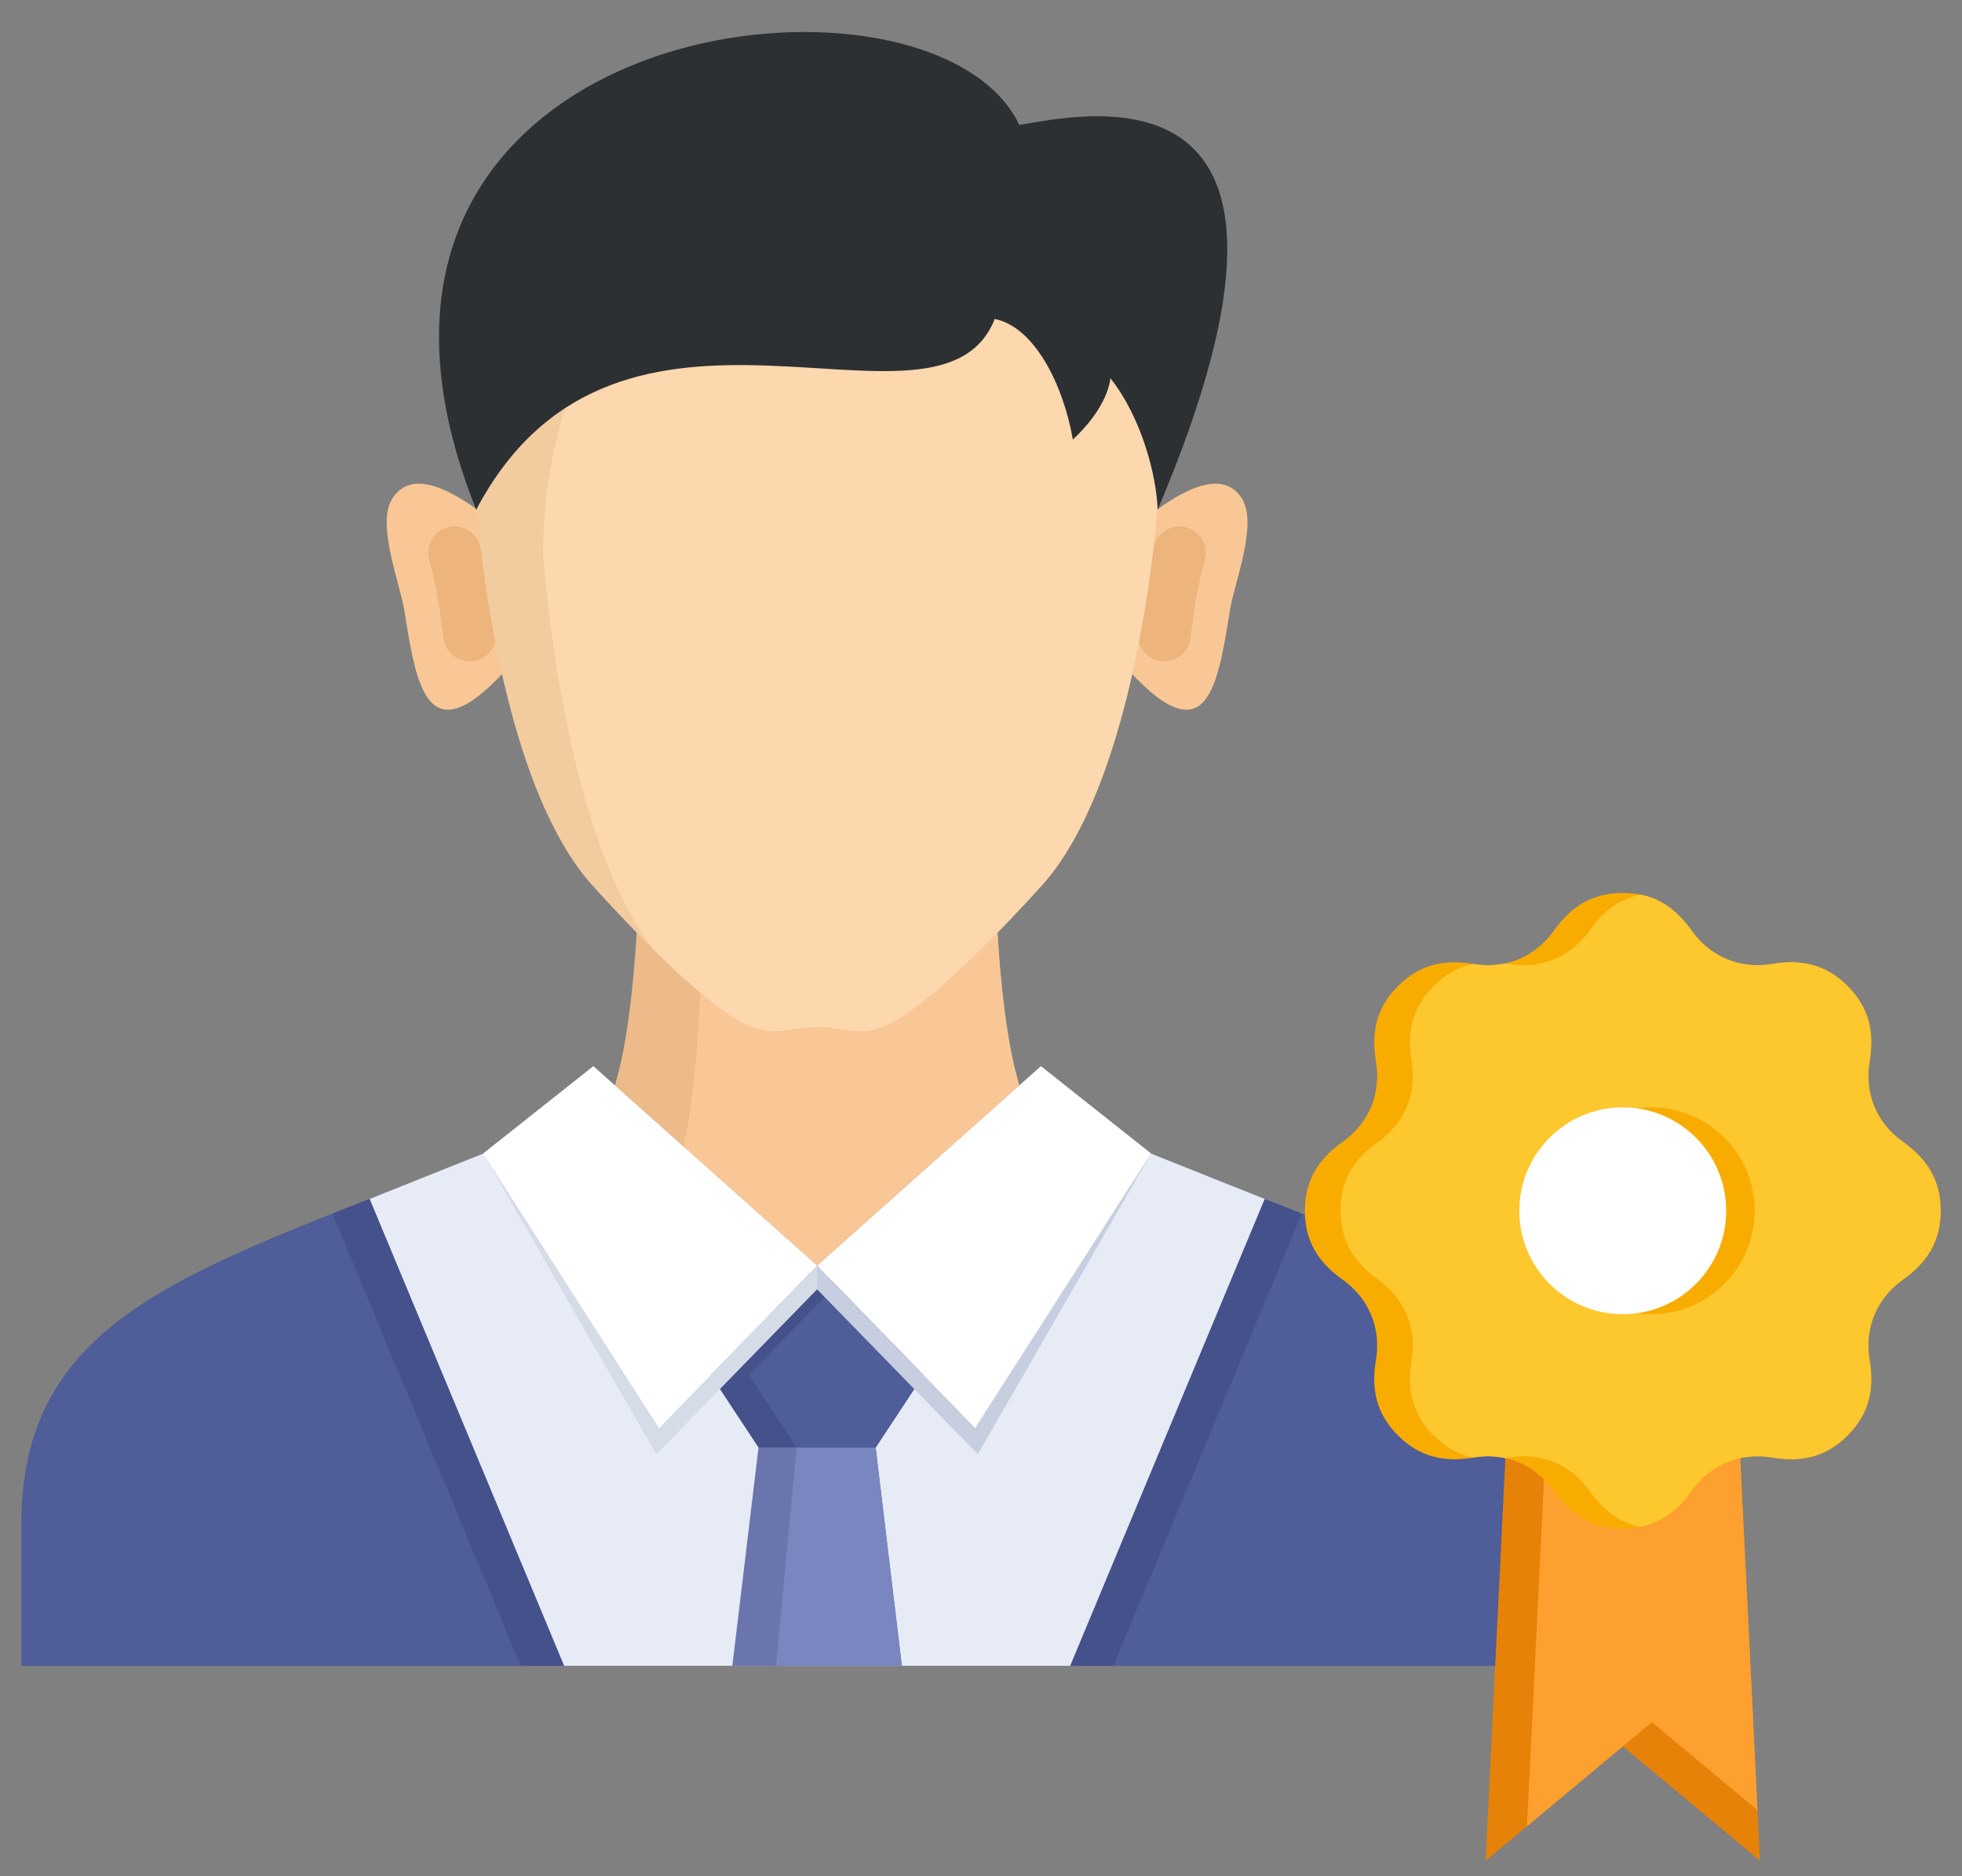 <svg width="46" height="44" viewBox="0 0 46 44" fill="none" xmlns="http://www.w3.org/2000/svg">
<rect x="0" y="0" width="46" height="44" fill="#808080" stroke="none"/>
<g id="Group">
<g id="Group_2">
<path id="Vector" fill-rule="evenodd" clip-rule="evenodd" d="M12.241 15.275C12.151 14.03 12.256 12.857 12.256 12.857C12.027 12.646 11.623 12.27 11.176 11.945C10.451 11.419 9.609 11.029 9.194 11.698C8.821 12.3 9.377 13.673 9.48 14.32C9.785 16.228 10.05 17.932 12.241 15.275H12.241Z" fill="#F9C795"/>
<path id="Vector_2" fill-rule="evenodd" clip-rule="evenodd" d="M11.256 12.815C11.236 12.736 11.201 12.661 11.152 12.595C11.104 12.529 11.042 12.474 10.972 12.432C10.901 12.39 10.823 12.363 10.742 12.352C10.661 12.34 10.579 12.345 10.499 12.366C10.42 12.387 10.346 12.423 10.281 12.473C10.216 12.523 10.162 12.585 10.121 12.656C10.08 12.727 10.054 12.806 10.044 12.887C10.034 12.968 10.04 13.05 10.062 13.129C10.153 13.472 10.216 13.76 10.268 14.05C10.319 14.34 10.358 14.628 10.399 14.971C10.42 15.133 10.504 15.279 10.632 15.379C10.761 15.479 10.923 15.524 11.085 15.505C11.246 15.486 11.393 15.404 11.495 15.277C11.597 15.15 11.644 14.988 11.627 14.826C11.583 14.458 11.542 14.15 11.486 13.838C11.431 13.526 11.36 13.207 11.256 12.815Z" fill="#EDB47C"/>
<path id="Vector_3" fill-rule="evenodd" clip-rule="evenodd" d="M26.074 15.275C26.164 14.03 26.059 12.857 26.059 12.857C26.288 12.646 26.692 12.27 27.139 11.945C27.864 11.419 28.706 11.029 29.121 11.698C29.494 12.3 28.938 13.673 28.835 14.32C28.53 16.228 28.265 17.932 26.074 15.275Z" fill="#F9C795"/>
<path id="Vector_4" fill-rule="evenodd" clip-rule="evenodd" d="M27.054 12.815C27.074 12.736 27.109 12.661 27.158 12.595C27.207 12.529 27.268 12.474 27.338 12.432C27.409 12.39 27.487 12.363 27.568 12.352C27.649 12.34 27.732 12.345 27.811 12.366C27.89 12.387 27.964 12.423 28.029 12.473C28.094 12.523 28.148 12.585 28.189 12.656C28.23 12.727 28.256 12.806 28.266 12.887C28.276 12.968 28.27 13.05 28.248 13.129C28.157 13.472 28.094 13.76 28.042 14.05C27.991 14.34 27.952 14.628 27.911 14.971C27.89 15.133 27.806 15.279 27.678 15.379C27.549 15.479 27.387 15.524 27.226 15.505C27.064 15.486 26.917 15.404 26.815 15.277C26.713 15.15 26.666 14.988 26.683 14.826C26.727 14.458 26.768 14.15 26.824 13.838C26.879 13.526 26.95 13.207 27.054 12.815Z" fill="#EDB47C"/>
<path id="Vector_5" fill-rule="evenodd" clip-rule="evenodd" d="M19.158 30.278L14.254 25.905C14.753 24.732 15.007 22.312 15.018 18.646H23.298C23.308 22.312 23.563 24.732 24.062 25.905L19.158 30.278Z" fill="#EDBB8A"/>
<path id="Vector_6" fill-rule="evenodd" clip-rule="evenodd" d="M19.154 30.278L15.906 27.382C16.276 26.072 16.465 23.842 16.474 20.692H23.33C23.416 23.229 23.659 24.966 24.058 25.906L19.154 30.278Z" fill="#F9C795"/>
<path id="Vector_7" fill-rule="evenodd" clip-rule="evenodd" d="M11.176 11.945C11.409 14.562 12.142 18.835 13.894 20.77C14.572 21.52 16.562 23.665 17.584 24.066C18.232 24.321 18.471 24.091 19.157 24.084C19.844 24.091 20.083 24.321 20.73 24.066C21.753 23.665 23.743 21.52 24.421 20.77C26.173 18.835 26.905 14.561 27.139 11.945C27.139 6.212 23.146 3.669 19.157 3.637C15.169 3.669 11.176 6.212 11.176 11.945Z" fill="#F2CB9F"/>
<path id="Vector_8" fill-rule="evenodd" clip-rule="evenodd" d="M15.337 22.282C16.121 23.056 17.007 23.839 17.584 24.066C18.232 24.32 18.47 24.09 19.157 24.083C19.844 24.09 20.082 24.32 20.73 24.066C21.752 23.664 23.742 21.519 24.421 20.769C26.172 18.834 26.905 14.561 27.139 11.945C27.139 8.142 25.382 5.744 23.036 4.55C22.282 4.332 21.499 4.222 20.716 4.215C16.728 4.249 12.734 6.952 12.734 13.046C12.963 15.764 13.669 20.166 15.337 22.282H15.337Z" fill="#FDD7AD"/>
<path id="Vector_9" fill-rule="evenodd" clip-rule="evenodd" d="M37.813 39.066V35.746C37.813 30.605 33.397 29.704 26.986 27.052L24.404 25.005L19.156 29.683L13.909 25.005L11.327 27.052C4.916 29.704 0.5 30.605 0.5 35.746V39.066H37.813Z" fill="#4F5D99"/>
<path id="Vector_10" fill-rule="evenodd" clip-rule="evenodd" d="M30.521 28.46C30.231 28.345 29.941 28.23 29.65 28.116L25.09 39.065H26.104L30.521 28.459V28.46Z" fill="#45518A"/>
<path id="Vector_11" fill-rule="evenodd" clip-rule="evenodd" d="M13.224 39.066L8.664 28.117L11.328 27.053L13.91 25.005L19.157 29.683L24.405 25.005L26.987 27.053L29.651 28.117L25.09 39.066H19.157H13.224Z" fill="#E7EBF5"/>
<path id="Vector_12" fill-rule="evenodd" clip-rule="evenodd" d="M19.157 29.683L21.65 32.244L20.53 33.943L21.145 39.065H17.17L17.784 33.943L16.664 32.244L19.157 29.683Z" fill="#6A75AD"/>
<path id="Vector_13" fill-rule="evenodd" clip-rule="evenodd" d="M19.157 29.683L21.65 32.244L20.53 33.943L21.144 39.065H18.192L18.678 33.943L17.559 32.244L19.157 29.683Z" fill="#7986BF"/>
<path id="Vector_14" fill-rule="evenodd" clip-rule="evenodd" d="M19.157 29.683L21.65 32.244L20.53 33.943H17.784L16.664 32.244L19.157 29.683Z" fill="#45518A"/>
<path id="Vector_15" fill-rule="evenodd" clip-rule="evenodd" d="M19.604 30.143L21.65 32.244L20.53 33.943H18.678L17.559 32.244L19.604 30.143Z" fill="#4F5D99"/>
<path id="Vector_16" fill-rule="evenodd" clip-rule="evenodd" d="M19.427 29.959L15.389 34.105L11.328 27.052L15.452 33.489L19.158 29.683L19.427 29.959Z" fill="#D6DBE8"/>
<path id="Vector_17" fill-rule="evenodd" clip-rule="evenodd" d="M19.158 29.683L15.452 33.49L11.328 27.053L13.911 25.005L19.158 29.683ZM19.158 29.683L22.864 33.49L26.988 27.053L24.405 25.005L19.158 29.683Z" fill="white"/>
<path id="Vector_18" fill-rule="evenodd" clip-rule="evenodd" d="M7.793 28.46C8.077 28.347 8.368 28.233 8.664 28.116L13.224 39.065H12.21L7.793 28.459L7.793 28.46Z" fill="#45518A"/>
<path id="Vector_19" fill-rule="evenodd" clip-rule="evenodd" d="M19.156 30.234L22.925 34.105L26.986 27.052L22.862 33.489L19.156 29.683L19.156 30.234Z" fill="#C7CEE0"/>
<path id="Vector_20" fill-rule="evenodd" clip-rule="evenodd" d="M11.165 11.953C6.521 0.346 21.84 -1.429 23.897 2.929C25.345 2.703 31.728 1.162 27.142 11.953C27.118 11.192 26.784 9.819 26.034 8.87C26.016 9.052 25.887 9.622 25.154 10.309C24.924 8.997 24.244 7.664 23.322 7.48C22.013 10.784 14.513 5.603 11.165 11.953Z" fill="#2C3033"/>
<path id="Vector_21" fill-rule="evenodd" clip-rule="evenodd" d="M40.677 31.678L41.263 43.635L38.048 40.954L34.832 43.635L35.418 31.678H40.677Z" fill="#E68207"/>
<path id="Vector_22" fill-rule="evenodd" clip-rule="evenodd" d="M40.678 31.678L41.206 42.45L38.73 40.386L38.048 40.954L35.801 42.828L36.347 31.678H40.678Z" fill="#FDA02F"/>
<path id="Vector_23" fill-rule="evenodd" clip-rule="evenodd" d="M39.666 21.829C40.101 22.442 40.804 22.733 41.545 22.607C42.234 22.49 42.81 22.616 43.318 23.123C43.825 23.631 43.951 24.207 43.834 24.896C43.708 25.637 43.999 26.34 44.612 26.775C45.182 27.18 45.501 27.676 45.501 28.394C45.501 29.111 45.182 29.608 44.612 30.012C43.999 30.448 43.708 31.15 43.834 31.892C43.951 32.581 43.825 33.157 43.318 33.664C42.81 34.172 42.234 34.297 41.545 34.181C40.803 34.055 40.101 34.346 39.666 34.959C39.261 35.529 38.765 35.847 38.047 35.847C37.33 35.847 36.833 35.529 36.428 34.959C35.993 34.346 35.291 34.055 34.55 34.181C33.86 34.297 33.284 34.171 32.777 33.664C32.269 33.157 32.144 32.581 32.26 31.892C32.386 31.15 32.095 30.448 31.482 30.012C30.912 29.608 30.594 29.111 30.594 28.394C30.594 27.676 30.912 27.18 31.482 26.775C32.095 26.34 32.386 25.637 32.261 24.896C32.144 24.207 32.27 23.631 32.777 23.123C33.284 22.616 33.86 22.491 34.55 22.607C35.291 22.733 35.993 22.442 36.428 21.829C36.833 21.259 37.33 20.94 38.047 20.94C38.765 20.94 39.261 21.259 39.666 21.829H39.666Z" fill="#F9AC00"/>
<path id="Vector_24" fill-rule="evenodd" clip-rule="evenodd" d="M39.664 21.828C40.1 22.442 40.802 22.732 41.543 22.607C42.233 22.49 42.809 22.616 43.316 23.123C43.823 23.63 43.949 24.206 43.832 24.896C43.707 25.637 43.998 26.34 44.611 26.775C45.181 27.18 45.499 27.676 45.499 28.393C45.499 29.111 45.181 29.607 44.611 30.012C43.998 30.448 43.707 31.15 43.832 31.891C43.949 32.58 43.823 33.157 43.316 33.664C42.809 34.171 42.233 34.297 41.543 34.18C40.802 34.055 40.1 34.346 39.664 34.959C39.343 35.41 38.965 35.704 38.464 35.806C37.964 35.704 37.585 35.41 37.264 34.959C36.829 34.346 36.127 34.055 35.386 34.18C35.354 34.186 35.322 34.19 35.291 34.195C35.054 34.143 34.803 34.137 34.548 34.18L34.538 34.182C34.203 34.113 33.897 33.948 33.613 33.664C33.105 33.157 32.98 32.581 33.096 31.891C33.222 31.15 32.931 30.448 32.318 30.012C31.748 29.607 31.43 29.111 31.43 28.393C31.43 27.676 31.748 27.18 32.318 26.775C32.931 26.339 33.222 25.637 33.096 24.896C32.98 24.207 33.105 23.63 33.613 23.123C33.897 22.839 34.203 22.674 34.538 22.605L34.548 22.607C34.803 22.65 35.054 22.644 35.291 22.592C35.322 22.596 35.354 22.601 35.385 22.607C36.127 22.732 36.829 22.442 37.264 21.828C37.585 21.377 37.964 21.083 38.464 20.98C38.965 21.083 39.343 21.377 39.664 21.828Z" fill="#FDC72E"/>
</g>
<path id="Vector_25" d="M38.714 30.819C40.053 30.819 41.139 29.733 41.139 28.394C41.139 27.055 40.053 25.969 38.714 25.969C37.375 25.969 36.289 27.055 36.289 28.394C36.289 29.733 37.375 30.819 38.714 30.819Z" fill="#F9AC00"/>
<path id="Vector_26" d="M38.046 30.819C39.386 30.819 40.471 29.733 40.471 28.394C40.471 27.055 39.386 25.969 38.046 25.969C36.707 25.969 35.621 27.055 35.621 28.394C35.621 29.733 36.707 30.819 38.046 30.819Z" fill="white"/>
</g>
</svg>
